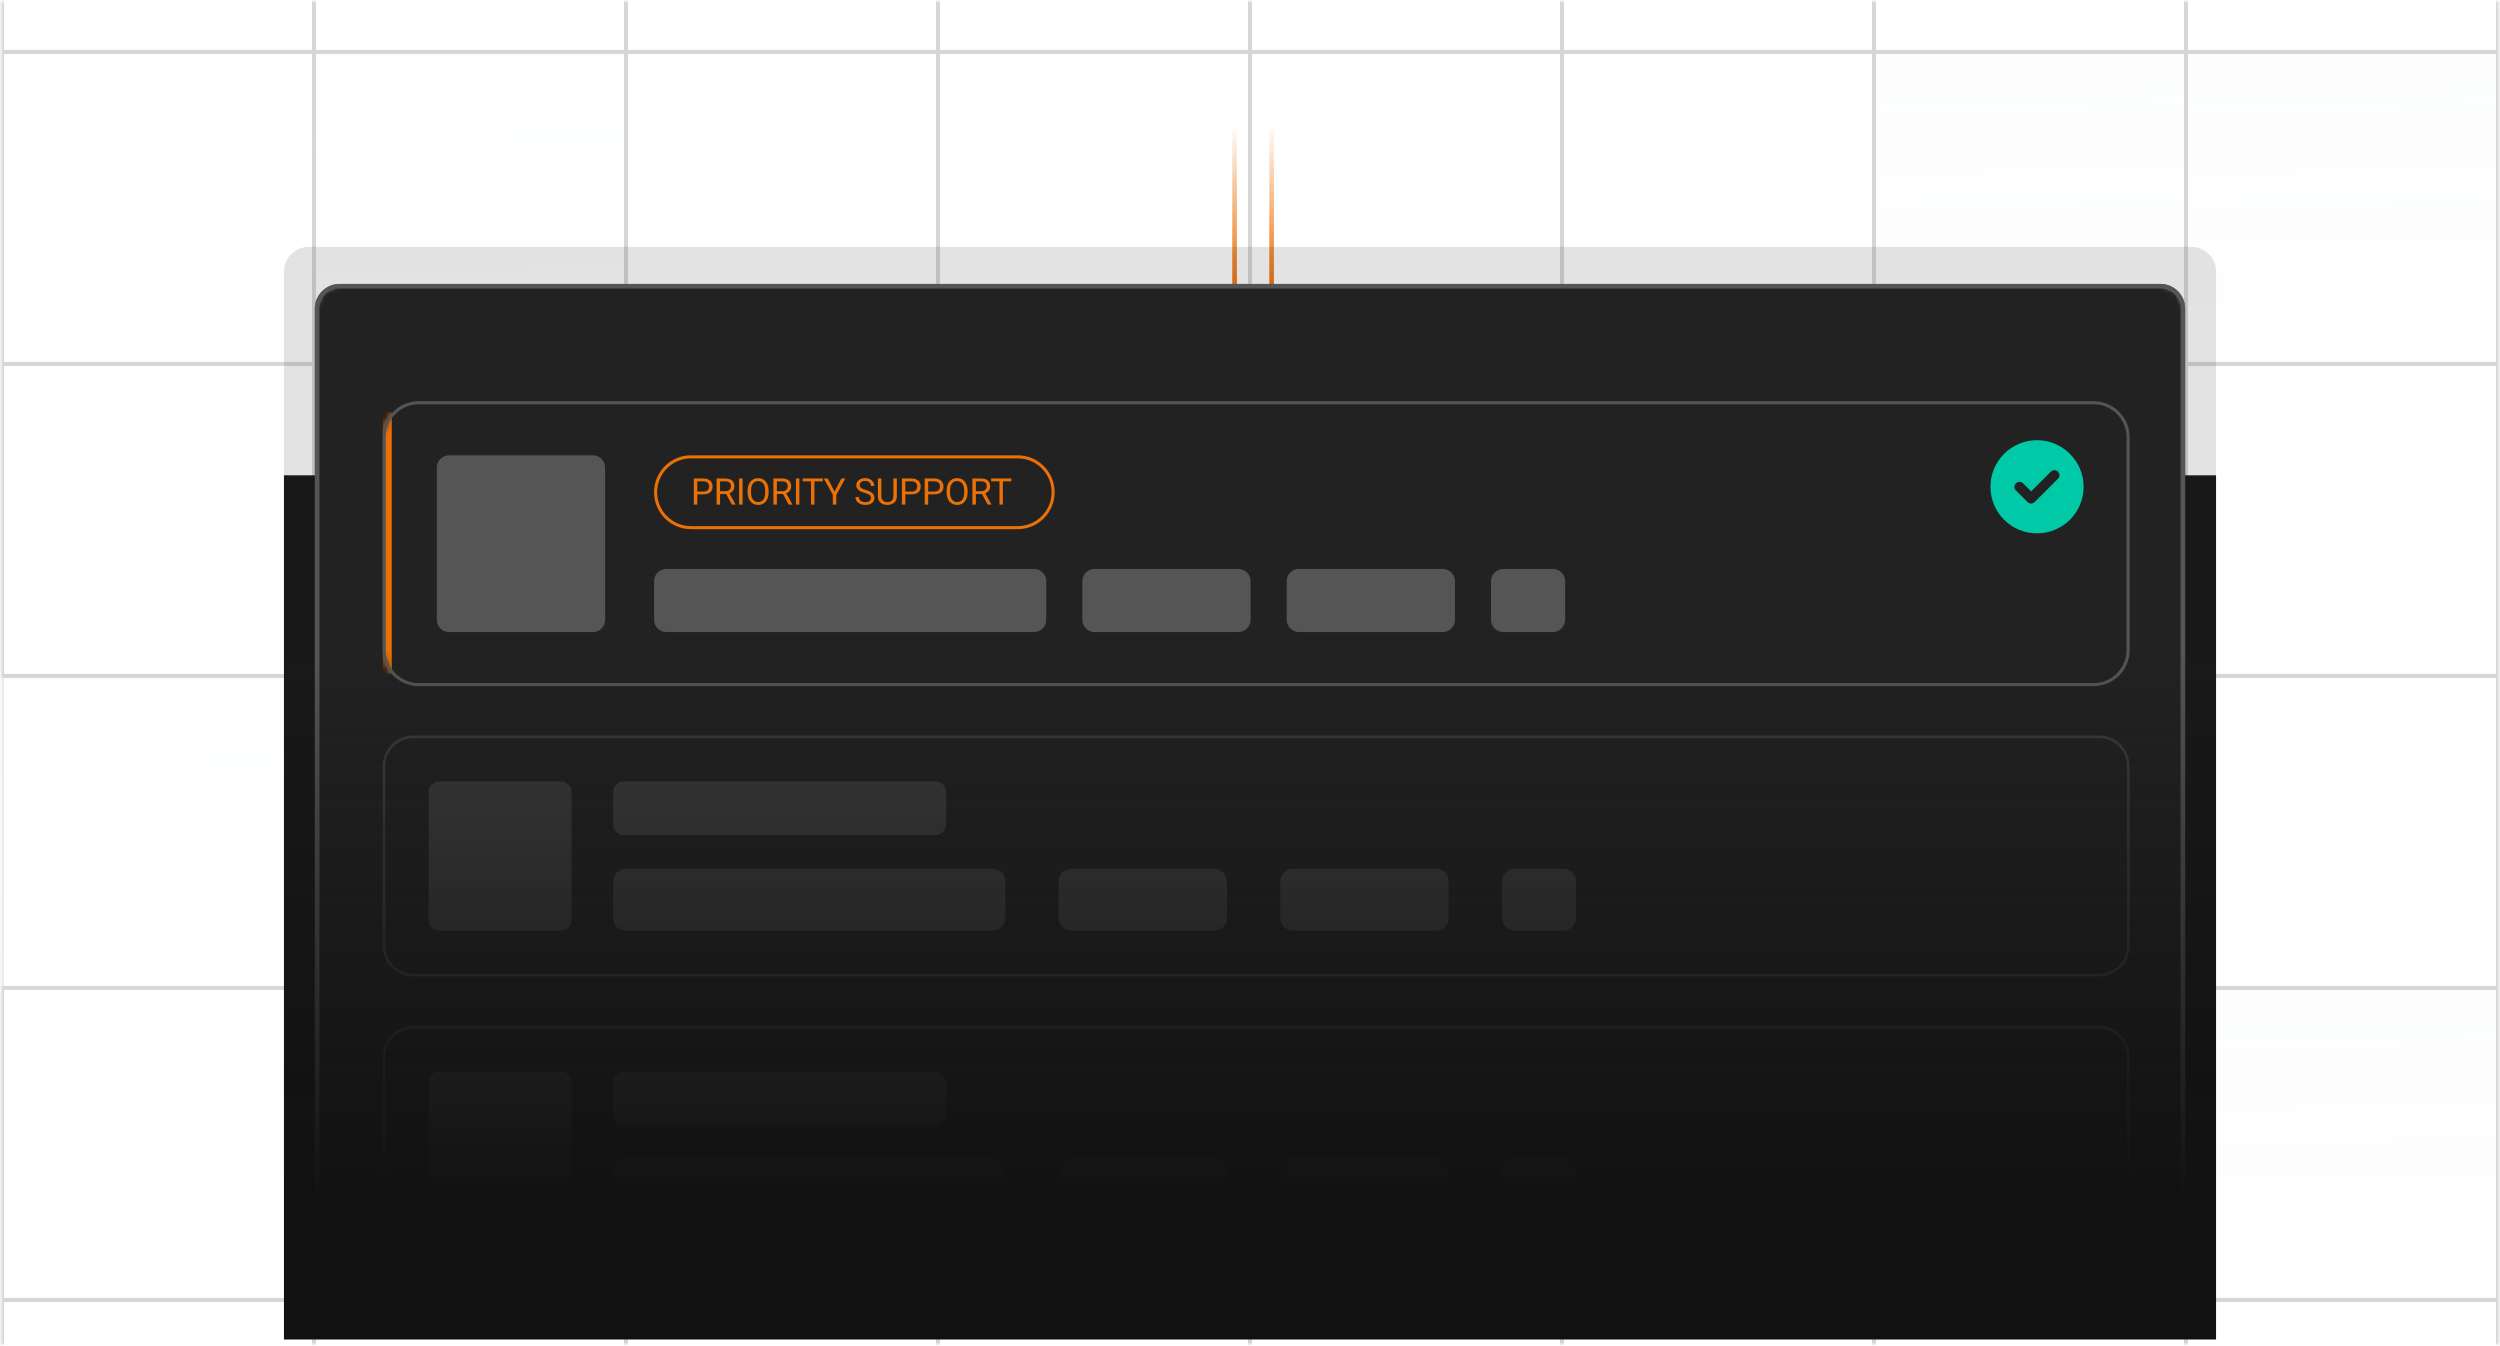 <svg width="405" height="218" viewBox="0 0 405 218" fill="none" xmlns="http://www.w3.org/2000/svg">
<g clip-path="url(#clip0_548_6125)">
<mask id="mask0_548_6125" style="mask-type:luminance" maskUnits="userSpaceOnUse" x="0" y="0" width="405" height="218">
<path d="M405 0H0V218H405V0Z" fill="white"/>
</mask>
<g mask="url(#mask0_548_6125)">
<mask id="mask1_548_6125" style="mask-type:luminance" maskUnits="userSpaceOnUse" x="0" y="0" width="405" height="218">
<path d="M405 0H0V218H405V0Z" fill="white"/>
</mask>
<g mask="url(#mask1_548_6125)">
<path d="M206 -17.02V48.98" stroke="url(#paint0_linear_548_6125)" stroke-width="0.75"/>
<path d="M200 -17.02V48.98" stroke="url(#paint1_linear_548_6125)" stroke-width="0.75"/>
<g opacity="0.2">
<path d="M50.865 -42.137H0.32V8.408H50.865V-42.137Z" stroke="#333333" stroke-width="0.64"/>
<path d="M101.41 -42.137H50.865V8.408H101.41V-42.137Z" stroke="#333333" stroke-width="0.64"/>
<path d="M151.955 -42.137H101.41V8.408H151.955V-42.137Z" stroke="#333333" stroke-width="0.64"/>
<path d="M202.5 -42.137H151.955V8.408H202.5V-42.137Z" stroke="#333333" stroke-width="0.64"/>
<path d="M253.045 -42.137H202.5V8.408H253.045V-42.137Z" stroke="#333333" stroke-width="0.64"/>
<path d="M303.59 -42.137H253.045V8.408H303.59V-42.137Z" stroke="#333333" stroke-width="0.64"/>
<path d="M354.135 -42.137H303.59V8.408H354.135V-42.137Z" stroke="#333333" stroke-width="0.64"/>
<path d="M404.68 -42.137H354.135V8.408H404.68V-42.137Z" stroke="#333333" stroke-width="0.64"/>
<path d="M50.865 8.41H0.32V58.955H50.865V8.41Z" stroke="#333333" stroke-width="0.64"/>
<path opacity="0.5" d="M101.41 8.41H50.865V58.955H101.41V8.41Z" fill="url(#paint2_linear_548_6125)" stroke="#333333" stroke-width="0.64"/>
<path d="M151.955 8.41H101.41V58.955H151.955V8.41Z" stroke="#333333" stroke-width="0.64"/>
<path d="M202.5 8.41H151.955V58.955H202.5V8.41Z" stroke="#333333" stroke-width="0.64"/>
<path d="M253.045 8.41H202.5V58.955H253.045V8.41Z" stroke="#333333" stroke-width="0.64"/>
<path d="M303.59 8.41H253.045V58.955H303.59V8.41Z" stroke="#333333" stroke-width="0.64"/>
<path d="M354.135 8.41H303.59V58.955H354.135V8.41Z" fill="url(#paint3_linear_548_6125)" stroke="#333333" stroke-width="0.64"/>
<path d="M404.68 8.41H354.135V58.955H404.68V8.41Z" fill="url(#paint4_linear_548_6125)" stroke="#333333" stroke-width="0.64"/>
<path d="M50.865 58.953H0.32V109.498H50.865V58.953Z" stroke="#333333" stroke-width="0.64"/>
<path d="M101.41 58.953H50.865V109.498H101.41V58.953Z" stroke="#333333" stroke-width="0.64"/>
<path d="M151.955 58.953H101.41V109.498H151.955V58.953Z" stroke="#333333" stroke-width="0.64"/>
<path d="M202.5 58.953H151.955V109.498H202.5V58.953Z" stroke="#333333" stroke-width="0.64"/>
<path d="M253.045 58.953H202.5V109.498H253.045V58.953Z" stroke="#333333" stroke-width="0.64"/>
<path d="M303.59 58.953H253.045V109.498H303.59V58.953Z" stroke="#333333" stroke-width="0.64"/>
<path d="M354.135 58.953H303.59V109.498H354.135V58.953Z" stroke="#333333" stroke-width="0.64"/>
<path d="M404.68 58.953H354.135V109.498H404.68V58.953Z" stroke="#333333" stroke-width="0.64"/>
<path opacity="0.5" d="M50.865 109.5H0.32V160.045H50.865V109.5Z" fill="url(#paint5_linear_548_6125)" stroke="#333333" stroke-width="0.64"/>
<path d="M101.41 109.5H50.865V160.045H101.41V109.5Z" stroke="#333333" stroke-width="0.64"/>
<path d="M151.955 109.5H101.41V160.045H151.955V109.5Z" stroke="#333333" stroke-width="0.64"/>
<path d="M202.5 109.5H151.955V160.045H202.5V109.5Z" fill="url(#paint6_linear_548_6125)" stroke="#333333" stroke-width="0.64"/>
<path d="M253.045 109.5H202.5V160.045H253.045V109.5Z" stroke="#333333" stroke-width="0.64"/>
<path d="M303.59 109.5H253.045V160.045H303.59V109.5Z" fill="url(#paint7_linear_548_6125)" stroke="#333333" stroke-width="0.64"/>
<path d="M354.135 109.5H303.59V160.045H354.135V109.5Z" fill="url(#paint8_linear_548_6125)" stroke="#333333" stroke-width="0.64"/>
<path d="M404.68 109.5H354.135V160.045H404.68V109.5Z" stroke="#333333" stroke-width="0.64"/>
<path d="M50.865 160.043H0.32V210.588H50.865V160.043Z" stroke="#333333" stroke-width="0.64"/>
<path d="M101.41 160.043H50.865V210.588H101.41V160.043Z" fill="url(#paint9_linear_548_6125)" stroke="#333333" stroke-width="0.64"/>
<path d="M151.955 160.043H101.41V210.588H151.955V160.043Z" stroke="#333333" stroke-width="0.64"/>
<path d="M202.5 160.043H151.955V210.588H202.5V160.043Z" stroke="#333333" stroke-width="0.64"/>
<path d="M253.045 160.043H202.5V210.588H253.045V160.043Z" stroke="#333333" stroke-width="0.64"/>
<path d="M303.59 160.043H253.045V210.588H303.59V160.043Z" stroke="#333333" stroke-width="0.64"/>
<path d="M354.135 160.043H303.59V210.588H354.135V160.043Z" stroke="#333333" stroke-width="0.64"/>
<path d="M404.68 160.043H354.135V210.588H404.68V160.043Z" fill="url(#paint10_linear_548_6125)" stroke="#333333" stroke-width="0.64"/>
<path d="M50.865 210.59H0.32V261.135H50.865V210.59Z" stroke="#333333" stroke-width="0.64"/>
<path opacity="0.5" d="M101.41 210.59H50.865V261.135H101.41V210.59Z" fill="url(#paint11_linear_548_6125)" stroke="#333333" stroke-width="0.64"/>
<path d="M151.955 210.59H101.41V261.135H151.955V210.59Z" stroke="#333333" stroke-width="0.64"/>
<path d="M202.5 210.59H151.955V261.135H202.5V210.59Z" stroke="#333333" stroke-width="0.64"/>
<path d="M253.045 210.59H202.5V261.135H253.045V210.59Z" stroke="#333333" stroke-width="0.64"/>
<path d="M303.59 210.59H253.045V261.135H303.59V210.59Z" stroke="#333333" stroke-width="0.64"/>
<path opacity="0.5" d="M354.135 210.59H303.59V261.135H354.135V210.59Z" fill="url(#paint12_linear_548_6125)" stroke="#333333" stroke-width="0.64"/>
<path d="M404.68 210.59H354.135V261.135H404.68V210.59Z" stroke="#333333" stroke-width="0.64"/>
</g>
<path d="M359 77H46V217H359V77Z" fill="#111111"/>
<mask id="mask2_548_6125" style="mask-type:alpha" maskUnits="userSpaceOnUse" x="39" y="19" width="333" height="205">
<path d="M372 19.449H39V223.449H372V19.449Z" fill="url(#paint13_linear_548_6125)"/>
</mask>
<g mask="url(#mask2_548_6125)">
<g opacity="0.15">
<path d="M46 43.996C46 41.787 47.791 39.996 50 39.996H355C357.209 39.996 359 41.787 359 43.996V189.996C359 192.205 357.209 193.996 355 193.996H50C47.791 193.996 46 192.205 46 189.996V43.996Z" fill="#444444"/>
</g>
<mask id="mask3_548_6125" style="mask-type:luminance" maskUnits="userSpaceOnUse" x="51" y="45" width="303" height="156">
<path d="M350 45.996H55C52.791 45.996 51 47.787 51 49.996V196.996C51 199.205 52.791 200.996 55 200.996H350C352.209 200.996 354 199.205 354 196.996V49.996C354 47.787 352.209 45.996 350 45.996Z" fill="white"/>
</mask>
<g mask="url(#mask3_548_6125)">
<path d="M350 45.996H55C52.791 45.996 51 47.787 51 49.996V196.996C51 199.205 52.791 200.996 55 200.996H350C352.209 200.996 354 199.205 354 196.996V49.996C354 47.787 352.209 45.996 350 45.996Z" fill="#222222"/>
<mask id="mask4_548_6125" style="mask-type:luminance" maskUnits="userSpaceOnUse" x="62" y="64" width="283" height="48">
<path d="M339.158 64.996H67.842C64.616 64.996 62 67.612 62 70.838V105.314C62 108.541 64.616 111.156 67.842 111.156H339.158C342.384 111.156 345 108.541 345 105.314V70.838C345 67.612 342.384 64.996 339.158 64.996Z" fill="white"/>
</mask>
<g mask="url(#mask4_548_6125)">
<path d="M339.158 64.996H67.842C64.616 64.996 62 67.612 62 70.838V105.314C62 108.541 64.616 111.156 67.842 111.156H339.158C342.384 111.156 345 108.541 345 105.314V70.838C345 67.612 342.384 64.996 339.158 64.996Z" fill="#222222"/>
<path d="M96.044 73.762H72.746C71.651 73.762 70.763 74.649 70.763 75.745V100.412C70.763 101.508 71.651 102.395 72.746 102.395H96.044C97.139 102.395 98.026 101.508 98.026 100.412V75.745C98.026 74.649 97.139 73.762 96.044 73.762Z" fill="#555555"/>
<path d="M113.957 80.085H112.827V79.629H113.957C114.175 79.629 114.353 79.595 114.488 79.525C114.624 79.455 114.722 79.359 114.784 79.234C114.848 79.111 114.88 78.969 114.88 78.811C114.88 78.665 114.848 78.529 114.784 78.401C114.722 78.273 114.624 78.171 114.488 78.093C114.353 78.014 114.175 77.974 113.957 77.974H112.957V81.744H112.397V77.515H113.957C114.276 77.515 114.546 77.57 114.767 77.681C114.988 77.791 115.155 77.944 115.269 78.139C115.384 78.333 115.441 78.555 115.441 78.805C115.441 79.076 115.384 79.307 115.269 79.499C115.155 79.691 114.988 79.837 114.767 79.937C114.546 80.036 114.276 80.085 113.957 80.085ZM116.09 77.515H117.49C117.807 77.515 118.076 77.564 118.294 77.66C118.515 77.757 118.683 77.9 118.797 78.09C118.913 78.278 118.971 78.509 118.971 78.784C118.971 78.978 118.931 79.155 118.852 79.316C118.775 79.475 118.662 79.61 118.515 79.722C118.37 79.833 118.196 79.915 117.992 79.969L117.836 80.03H116.52L116.514 79.574H117.507C117.709 79.574 117.876 79.54 118.01 79.47C118.143 79.398 118.244 79.302 118.312 79.182C118.38 79.062 118.414 78.93 118.414 78.784C118.414 78.622 118.382 78.479 118.318 78.357C118.254 78.235 118.153 78.141 118.016 78.076C117.88 78.008 117.705 77.974 117.49 77.974H116.651V81.744H116.09V77.515ZM118.562 81.744L117.533 79.827L118.117 79.824L119.16 81.709V81.744H118.562ZM120.297 77.515V81.744H119.737V77.515H120.297ZM124.513 79.496V79.763C124.513 80.081 124.473 80.365 124.394 80.617C124.315 80.869 124.2 81.083 124.051 81.259C123.902 81.435 123.723 81.57 123.514 81.663C123.307 81.756 123.074 81.802 122.817 81.802C122.567 81.802 122.338 81.756 122.128 81.663C121.921 81.57 121.741 81.435 121.588 81.259C121.437 81.083 121.32 80.869 121.237 80.617C121.154 80.365 121.112 80.081 121.112 79.763V79.496C121.112 79.178 121.153 78.895 121.234 78.645C121.317 78.393 121.434 78.179 121.585 78.003C121.736 77.825 121.915 77.689 122.123 77.596C122.332 77.504 122.561 77.457 122.811 77.457C123.069 77.457 123.301 77.504 123.508 77.596C123.717 77.689 123.896 77.825 124.045 78.003C124.196 78.179 124.312 78.393 124.391 78.645C124.472 78.895 124.513 79.178 124.513 79.496ZM123.958 79.763V79.49C123.958 79.238 123.932 79.016 123.88 78.822C123.83 78.629 123.755 78.466 123.656 78.334C123.557 78.203 123.436 78.103 123.293 78.035C123.152 77.967 122.991 77.933 122.811 77.933C122.637 77.933 122.479 77.967 122.338 78.035C122.198 78.103 122.078 78.203 121.977 78.334C121.879 78.466 121.802 78.629 121.748 78.822C121.694 79.016 121.667 79.238 121.667 79.49V79.763C121.667 80.017 121.694 80.241 121.748 80.437C121.802 80.631 121.88 80.794 121.98 80.928C122.083 81.059 122.204 81.159 122.343 81.227C122.485 81.295 122.643 81.329 122.817 81.329C122.999 81.329 123.161 81.295 123.302 81.227C123.443 81.159 123.562 81.059 123.659 80.928C123.758 80.794 123.832 80.631 123.883 80.437C123.933 80.241 123.958 80.017 123.958 79.763ZM125.293 77.515H126.693C127.01 77.515 127.279 77.564 127.497 77.66C127.718 77.757 127.886 77.9 128 78.09C128.116 78.278 128.174 78.509 128.174 78.784C128.174 78.978 128.134 79.155 128.055 79.316C127.978 79.475 127.865 79.61 127.718 79.722C127.573 79.833 127.399 79.915 127.195 79.969L127.039 80.03H125.723L125.717 79.574H126.71C126.912 79.574 127.079 79.54 127.213 79.47C127.346 79.398 127.447 79.302 127.515 79.182C127.583 79.062 127.617 78.93 127.617 78.784C127.617 78.622 127.585 78.479 127.521 78.357C127.457 78.235 127.356 78.141 127.219 78.076C127.083 78.008 126.908 77.974 126.693 77.974H125.853V81.744H125.293V77.515ZM127.765 81.744L126.736 79.827L127.32 79.824L128.363 81.709V81.744H127.765ZM129.5 77.515V81.744H128.94V77.515H129.5ZM131.936 77.515V81.744H131.384V77.515H131.936ZM133.295 77.515V77.974H130.027V77.515H133.295ZM134.104 77.515L135.202 79.638L136.303 77.515H136.939L135.481 80.164V81.744H134.92V80.164L133.462 77.515H134.104ZM141.092 80.675C141.092 80.576 141.077 80.489 141.046 80.414C141.017 80.336 140.964 80.267 140.889 80.205C140.815 80.143 140.713 80.084 140.581 80.028C140.451 79.971 140.287 79.914 140.087 79.856C139.878 79.794 139.689 79.725 139.521 79.65C139.352 79.572 139.208 79.484 139.088 79.386C138.968 79.287 138.876 79.174 138.812 79.046C138.748 78.918 138.716 78.772 138.716 78.607C138.716 78.443 138.75 78.291 138.818 78.151C138.886 78.012 138.982 77.891 139.108 77.788C139.236 77.683 139.388 77.602 139.564 77.544C139.741 77.486 139.937 77.457 140.154 77.457C140.472 77.457 140.741 77.518 140.961 77.64C141.184 77.76 141.353 77.918 141.47 78.113C141.586 78.307 141.644 78.514 141.644 78.735H141.086C141.086 78.576 141.052 78.436 140.985 78.314C140.917 78.19 140.814 78.093 140.677 78.023C140.539 77.952 140.365 77.916 140.154 77.916C139.955 77.916 139.79 77.946 139.66 78.006C139.53 78.066 139.434 78.147 139.37 78.25C139.308 78.353 139.277 78.47 139.277 78.601C139.277 78.69 139.295 78.772 139.332 78.845C139.371 78.917 139.43 78.984 139.509 79.046C139.59 79.108 139.693 79.165 139.817 79.217C139.943 79.269 140.093 79.32 140.267 79.368C140.507 79.436 140.715 79.511 140.889 79.595C141.063 79.678 141.206 79.772 141.319 79.876C141.433 79.979 141.517 80.096 141.571 80.228C141.627 80.358 141.656 80.505 141.656 80.669C141.656 80.842 141.621 80.998 141.551 81.137C141.481 81.276 141.382 81.395 141.252 81.494C141.122 81.593 140.966 81.669 140.784 81.724C140.604 81.776 140.403 81.802 140.18 81.802C139.985 81.802 139.792 81.775 139.602 81.721C139.414 81.666 139.243 81.585 139.088 81.477C138.935 81.368 138.812 81.235 138.719 81.076C138.628 80.915 138.583 80.729 138.583 80.518H139.14C139.14 80.663 139.168 80.788 139.225 80.893C139.281 80.996 139.357 81.081 139.454 81.149C139.553 81.216 139.664 81.267 139.788 81.3C139.914 81.331 140.045 81.346 140.18 81.346C140.376 81.346 140.541 81.319 140.677 81.265C140.812 81.21 140.915 81.133 140.985 81.032C141.056 80.932 141.092 80.813 141.092 80.675ZM144.73 77.515H145.288V80.376C145.288 80.694 145.217 80.958 145.076 81.169C144.934 81.38 144.746 81.539 144.512 81.645C144.28 81.75 144.027 81.802 143.754 81.802C143.468 81.802 143.208 81.75 142.976 81.645C142.745 81.539 142.562 81.38 142.427 81.169C142.293 80.958 142.226 80.694 142.226 80.376V77.515H142.781V80.376C142.781 80.597 142.822 80.779 142.903 80.922C142.984 81.065 143.098 81.172 143.243 81.242C143.39 81.311 143.56 81.346 143.754 81.346C143.95 81.346 144.12 81.311 144.265 81.242C144.412 81.172 144.527 81.065 144.608 80.922C144.689 80.779 144.73 80.597 144.73 80.376V77.515ZM147.668 80.085H146.538V79.629H147.668C147.887 79.629 148.064 79.595 148.199 79.525C148.335 79.455 148.434 79.359 148.496 79.234C148.56 79.111 148.592 78.969 148.592 78.811C148.592 78.665 148.56 78.529 148.496 78.401C148.434 78.273 148.335 78.171 148.199 78.093C148.064 78.014 147.887 77.974 147.668 77.974H146.669V81.744H146.108V77.515H147.668C147.987 77.515 148.258 77.57 148.478 77.681C148.699 77.791 148.866 77.944 148.981 78.139C149.095 78.333 149.152 78.555 149.152 78.805C149.152 79.076 149.095 79.307 148.981 79.499C148.866 79.691 148.699 79.837 148.478 79.937C148.258 80.036 147.987 80.085 147.668 80.085ZM151.361 80.085H150.231V79.629H151.361C151.58 79.629 151.757 79.595 151.893 79.525C152.028 79.455 152.127 79.359 152.189 79.234C152.253 79.111 152.285 78.969 152.285 78.811C152.285 78.665 152.253 78.529 152.189 78.401C152.127 78.273 152.028 78.171 151.893 78.093C151.757 78.014 151.58 77.974 151.361 77.974H150.362V81.744H149.801V77.515H151.361C151.681 77.515 151.951 77.57 152.171 77.681C152.392 77.791 152.56 77.944 152.674 78.139C152.788 78.333 152.845 78.555 152.845 78.805C152.845 79.076 152.788 79.307 152.674 79.499C152.56 79.691 152.392 79.837 152.171 79.937C151.951 80.036 151.681 80.085 151.361 80.085ZM156.75 79.496V79.763C156.75 80.081 156.711 80.365 156.631 80.617C156.552 80.869 156.438 81.083 156.289 81.259C156.139 81.435 155.96 81.57 155.751 81.663C155.544 81.756 155.312 81.802 155.054 81.802C154.804 81.802 154.575 81.756 154.366 81.663C154.159 81.57 153.978 81.435 153.826 81.259C153.674 81.083 153.557 80.869 153.474 80.617C153.391 80.365 153.349 80.081 153.349 79.763V79.496C153.349 79.178 153.39 78.895 153.471 78.645C153.554 78.393 153.672 78.179 153.823 78.003C153.974 77.825 154.153 77.689 154.36 77.596C154.569 77.504 154.799 77.457 155.048 77.457C155.306 77.457 155.538 77.504 155.745 77.596C155.954 77.689 156.134 77.825 156.283 78.003C156.434 78.179 156.549 78.393 156.628 78.645C156.71 78.895 156.75 79.178 156.75 79.496ZM156.196 79.763V79.49C156.196 79.238 156.169 79.016 156.117 78.822C156.067 78.629 155.992 78.466 155.893 78.334C155.795 78.203 155.674 78.103 155.53 78.035C155.389 77.967 155.228 77.933 155.048 77.933C154.874 77.933 154.716 77.967 154.575 78.035C154.435 78.103 154.315 78.203 154.215 78.334C154.116 78.466 154.039 78.629 153.985 78.822C153.931 79.016 153.904 79.238 153.904 79.49V79.763C153.904 80.017 153.931 80.241 153.985 80.437C154.039 80.631 154.117 80.794 154.218 80.928C154.32 81.059 154.441 81.159 154.581 81.227C154.722 81.295 154.88 81.329 155.054 81.329C155.236 81.329 155.398 81.295 155.539 81.227C155.681 81.159 155.8 81.059 155.896 80.928C155.995 80.794 156.07 80.631 156.12 80.437C156.17 80.241 156.196 80.017 156.196 79.763ZM157.53 77.515H158.93C159.248 77.515 159.516 77.564 159.735 77.66C159.955 77.757 160.123 77.9 160.237 78.09C160.353 78.278 160.411 78.509 160.411 78.784C160.411 78.978 160.372 79.155 160.292 79.316C160.215 79.475 160.103 79.61 159.955 79.722C159.81 79.833 159.636 79.915 159.433 79.969L159.276 80.03H157.96L157.954 79.574H158.948C159.149 79.574 159.316 79.54 159.45 79.47C159.584 79.398 159.684 79.302 159.752 79.182C159.82 79.062 159.854 78.93 159.854 78.784C159.854 78.622 159.822 78.479 159.758 78.357C159.694 78.235 159.593 78.141 159.456 78.076C159.32 78.008 159.145 77.974 158.93 77.974H158.091V81.744H157.53V77.515ZM160.002 81.744L158.974 79.827L159.558 79.824L160.6 81.709V81.744H160.002ZM162.466 77.515V81.744H161.915V77.515H162.466ZM163.826 77.515V77.974H160.558V77.515H163.826Z" fill="#EB7106"/>
<path d="M111.941 74.008H164.872C168.039 74.008 170.607 76.575 170.607 79.743C170.607 82.91 168.039 85.478 164.872 85.478H111.941C108.774 85.478 106.206 82.91 106.206 79.743C106.206 76.575 108.774 74.008 111.941 74.008Z" stroke="#EB7106" stroke-width="0.496"/>
<path d="M167.51 92.168H107.941C106.846 92.168 105.958 93.056 105.958 94.151V100.409C105.958 101.504 106.846 102.392 107.941 102.392H167.51C168.605 102.392 169.493 101.504 169.493 100.409V94.151C169.493 93.056 168.605 92.168 167.51 92.168Z" fill="#555555"/>
<path d="M200.615 92.168H177.318C176.223 92.168 175.335 93.056 175.335 94.151V100.409C175.335 101.504 176.223 102.392 177.318 102.392H200.615C201.71 102.392 202.598 101.504 202.598 100.409V94.151C202.598 93.056 201.71 92.168 200.615 92.168Z" fill="#555555"/>
<path d="M233.72 92.168H210.423C209.328 92.168 208.44 93.056 208.44 94.151V100.409C208.44 101.504 209.328 102.392 210.423 102.392H233.72C234.815 102.392 235.703 101.504 235.703 100.409V94.151C235.703 93.056 234.815 92.168 233.72 92.168Z" fill="#555555"/>
<path d="M251.563 92.168H243.529C242.434 92.168 241.546 93.056 241.546 94.151V100.409C241.546 101.504 242.434 102.392 243.529 102.392H251.563C252.658 102.392 253.546 101.504 253.546 100.409V94.151C253.546 93.056 252.658 92.168 251.563 92.168Z" fill="#555555"/>
<path d="M62.73 66.785V109.142" stroke="#EB7106" stroke-width="1.461"/>
<path d="M322.455 78.857C322.455 74.702 325.815 71.312 330 71.312C334.155 71.312 337.545 74.702 337.545 78.857C337.545 83.042 334.155 86.402 330 86.402C325.815 86.402 322.455 83.042 322.455 78.857ZM333.389 77.56C333.713 77.236 333.713 76.735 333.389 76.411C333.065 76.087 332.564 76.087 332.24 76.411L329.057 79.594L327.731 78.297C327.407 77.973 326.906 77.973 326.581 78.297C326.257 78.621 326.257 79.122 326.581 79.446L328.468 81.333C328.792 81.657 329.293 81.657 329.617 81.333L333.389 77.56Z" fill="#00C9A7"/>
</g>
<path d="M339.157 65.242H67.842C64.752 65.242 62.248 67.747 62.248 70.837V105.312C62.248 108.402 64.752 110.907 67.842 110.907H339.157C342.247 110.907 344.752 108.402 344.752 105.312V70.837C344.752 67.747 342.247 65.242 339.157 65.242Z" stroke="#555555" stroke-width="0.496"/>
<g opacity="0.5">
<path d="M340.039 119.367H66.961C64.337 119.367 62.21 121.494 62.21 124.117V153.23C62.21 155.854 64.337 157.98 66.961 157.98H340.039C342.663 157.98 344.789 155.854 344.789 153.23V124.117C344.789 121.494 342.663 119.367 340.039 119.367Z" fill="#222222"/>
<path d="M90.906 126.598H71.124C70.195 126.598 69.441 127.351 69.441 128.281V149.067C69.441 149.996 70.195 150.75 71.124 150.75H90.906C91.836 150.75 92.59 149.996 92.59 149.067V128.281C92.59 127.351 91.836 126.598 90.906 126.598Z" fill="#555555"/>
<path d="M151.587 126.598H101.008C100.078 126.598 99.324 127.351 99.324 128.281V133.595C99.324 134.525 100.078 135.279 101.008 135.279H151.587C152.517 135.279 153.271 134.525 153.271 133.595V128.281C153.271 127.351 152.517 126.598 151.587 126.598Z" fill="#555555"/>
<path d="M160.876 140.75H101.307C100.212 140.75 99.324 141.638 99.324 142.733V148.767C99.324 149.862 100.212 150.75 101.307 150.75H160.876C161.971 150.75 162.859 149.862 162.859 148.767V142.733C162.859 141.638 161.971 140.75 160.876 140.75Z" fill="#555555"/>
<path d="M196.785 140.75H173.488C172.393 140.75 171.505 141.638 171.505 142.733V148.767C171.505 149.862 172.393 150.75 173.488 150.75H196.785C197.88 150.75 198.768 149.862 198.768 148.767V142.733C198.768 141.638 197.88 140.75 196.785 140.75Z" fill="#555555"/>
<path d="M232.695 140.75H209.398C208.303 140.75 207.415 141.638 207.415 142.733V148.767C207.415 149.862 208.303 150.75 209.398 150.75H232.695C233.791 150.75 234.678 149.862 234.678 148.767V142.733C234.678 141.638 233.791 140.75 232.695 140.75Z" fill="#555555"/>
<path d="M253.341 140.75H245.307C244.212 140.75 243.324 141.638 243.324 142.733V148.767C243.324 149.862 244.212 150.75 245.307 150.75H253.341C254.436 150.75 255.324 149.862 255.324 148.767V142.733C255.324 141.638 254.436 140.75 253.341 140.75Z" fill="#555555"/>
<path d="M340.039 119.367H66.961C64.337 119.367 62.21 121.494 62.21 124.117V153.23C62.21 155.854 64.337 157.98 66.961 157.98H340.039C342.663 157.98 344.789 155.854 344.789 153.23V124.117C344.789 121.494 342.663 119.367 340.039 119.367Z" stroke="#555555" stroke-width="0.421"/>
</g>
<g opacity="0.5">
<path d="M340.039 166.398H66.961C64.337 166.398 62.21 168.525 62.21 171.148V200.262C62.21 202.885 64.337 205.012 66.961 205.012H340.039C342.663 205.012 344.789 202.885 344.789 200.262V171.148C344.789 168.525 342.663 166.398 340.039 166.398Z" fill="#222222"/>
<path d="M90.906 173.629H71.124C70.195 173.629 69.441 174.383 69.441 175.312V196.098C69.441 197.028 70.195 197.781 71.124 197.781H90.906C91.836 197.781 92.59 197.028 92.59 196.098V175.312C92.59 174.383 91.836 173.629 90.906 173.629Z" fill="#555555"/>
<path d="M151.587 173.629H101.008C100.078 173.629 99.324 174.383 99.324 175.312V180.626C99.324 181.556 100.078 182.31 101.008 182.31H151.587C152.517 182.31 153.271 181.556 153.271 180.626V175.312C153.271 174.383 152.517 173.629 151.587 173.629Z" fill="#555555"/>
<path d="M160.876 187.781H101.307C100.212 187.781 99.324 188.669 99.324 189.764V195.798C99.324 196.893 100.212 197.781 101.307 197.781H160.876C161.971 197.781 162.859 196.893 162.859 195.798V189.764C162.859 188.669 161.971 187.781 160.876 187.781Z" fill="#555555"/>
<path d="M196.785 187.781H173.488C172.393 187.781 171.505 188.669 171.505 189.764V195.798C171.505 196.893 172.393 197.781 173.488 197.781H196.785C197.88 197.781 198.768 196.893 198.768 195.798V189.764C198.768 188.669 197.88 187.781 196.785 187.781Z" fill="#555555"/>
<path d="M232.695 187.781H209.398C208.303 187.781 207.415 188.669 207.415 189.764V195.798C207.415 196.893 208.303 197.781 209.398 197.781H232.695C233.791 197.781 234.678 196.893 234.678 195.798V189.764C234.678 188.669 233.791 187.781 232.695 187.781Z" fill="#555555"/>
<path d="M253.341 187.781H245.307C244.212 187.781 243.324 188.669 243.324 189.764V195.798C243.324 196.893 244.212 197.781 245.307 197.781H253.341C254.436 197.781 255.324 196.893 255.324 195.798V189.764C255.324 188.669 254.436 187.781 253.341 187.781Z" fill="#555555"/>
<path d="M340.039 166.398H66.961C64.337 166.398 62.21 168.525 62.21 171.148V200.262C62.21 202.885 64.337 205.012 66.961 205.012H340.039C342.663 205.012 344.789 202.885 344.789 200.262V171.148C344.789 168.525 342.663 166.398 340.039 166.398Z" stroke="#555555" stroke-width="0.421"/>
</g>
</g>
<path d="M350 46.371H55C52.998 46.371 51.375 47.994 51.375 49.996V196.996C51.375 198.998 52.998 200.621 55 200.621H350C352.002 200.621 353.625 198.998 353.625 196.996V49.996C353.625 47.994 352.002 46.371 350 46.371Z" stroke="#555555" stroke-width="0.75"/>
</g>
</g>
</g>
</g>
<defs>
<linearGradient id="paint0_linear_548_6125" x1="207" y1="46.001" x2="207" y2="8.001" gradientUnits="userSpaceOnUse">
<stop stop-color="#EB7106"/>
<stop offset="0.635" stop-color="#EB7106" stop-opacity="0.067"/>
<stop offset="0.681" stop-color="#44BDE8" stop-opacity="0"/>
</linearGradient>
<linearGradient id="paint1_linear_548_6125" x1="201" y1="46.001" x2="201" y2="8.001" gradientUnits="userSpaceOnUse">
<stop stop-color="#EB7106"/>
<stop offset="0.635" stop-color="#EB7106" stop-opacity="0.067"/>
<stop offset="0.681" stop-color="#44BDE8" stop-opacity="0"/>
</linearGradient>
<linearGradient id="paint2_linear_548_6125" x1="78.5" y1="-7.5" x2="80" y2="68.5" gradientUnits="userSpaceOnUse">
<stop stop-color="#9CC5ED" stop-opacity="0.11"/>
<stop offset="0.821" stop-opacity="0"/>
</linearGradient>
<linearGradient id="paint3_linear_548_6125" x1="331.225" y1="-7.5" x2="332.725" y2="68.5" gradientUnits="userSpaceOnUse">
<stop stop-color="#9CC5ED" stop-opacity="0.11"/>
<stop offset="0.821" stop-opacity="0"/>
</linearGradient>
<linearGradient id="paint4_linear_548_6125" x1="381.77" y1="-7.5" x2="383.27" y2="68.5" gradientUnits="userSpaceOnUse">
<stop stop-color="#9CC5ED" stop-opacity="0.11"/>
<stop offset="0.821" stop-opacity="0"/>
</linearGradient>
<linearGradient id="paint5_linear_548_6125" x1="27.955" y1="93.59" x2="29.455" y2="169.59" gradientUnits="userSpaceOnUse">
<stop stop-color="#9CC5ED" stop-opacity="0.11"/>
<stop offset="0.821" stop-opacity="0"/>
</linearGradient>
<linearGradient id="paint6_linear_548_6125" x1="179.59" y1="93.59" x2="181.09" y2="169.59" gradientUnits="userSpaceOnUse">
<stop stop-color="#9CA0ED" stop-opacity="0.11"/>
<stop offset="0.821" stop-opacity="0"/>
</linearGradient>
<linearGradient id="paint7_linear_548_6125" x1="280.68" y1="93.59" x2="282.18" y2="169.59" gradientUnits="userSpaceOnUse">
<stop stop-color="#9CA0ED" stop-opacity="0.11"/>
<stop offset="0.821" stop-opacity="0"/>
</linearGradient>
<linearGradient id="paint8_linear_548_6125" x1="331.225" y1="93.59" x2="332.725" y2="169.59" gradientUnits="userSpaceOnUse">
<stop stop-color="#9CA0ED" stop-opacity="0.11"/>
<stop offset="0.821" stop-opacity="0"/>
</linearGradient>
<linearGradient id="paint9_linear_548_6125" x1="78.5" y1="144.133" x2="80" y2="220.133" gradientUnits="userSpaceOnUse">
<stop stop-color="#9CC5ED" stop-opacity="0.11"/>
<stop offset="0.821" stop-opacity="0"/>
</linearGradient>
<linearGradient id="paint10_linear_548_6125" x1="381.77" y1="144.133" x2="383.27" y2="220.133" gradientUnits="userSpaceOnUse">
<stop stop-color="#9CC5ED" stop-opacity="0.11"/>
<stop offset="0.821" stop-opacity="0"/>
</linearGradient>
<linearGradient id="paint11_linear_548_6125" x1="78.5" y1="194.68" x2="80" y2="270.68" gradientUnits="userSpaceOnUse">
<stop stop-color="#9CC5ED" stop-opacity="0.11"/>
<stop offset="0.821" stop-opacity="0"/>
</linearGradient>
<linearGradient id="paint12_linear_548_6125" x1="331.225" y1="194.68" x2="332.725" y2="270.68" gradientUnits="userSpaceOnUse">
<stop stop-color="#9CC5ED" stop-opacity="0.11"/>
<stop offset="0.821" stop-opacity="0"/>
</linearGradient>
<linearGradient id="paint13_linear_548_6125" x1="205.5" y1="19.449" x2="205.5" y2="223.449" gradientUnits="userSpaceOnUse">
<stop offset="0.423" stop-color="#D9D9D9"/>
<stop offset="0.864" stop-opacity="0"/>
</linearGradient>
<clipPath id="clip0_548_6125">
<rect width="405" height="218" fill="white"/>
</clipPath>
</defs>
</svg>
